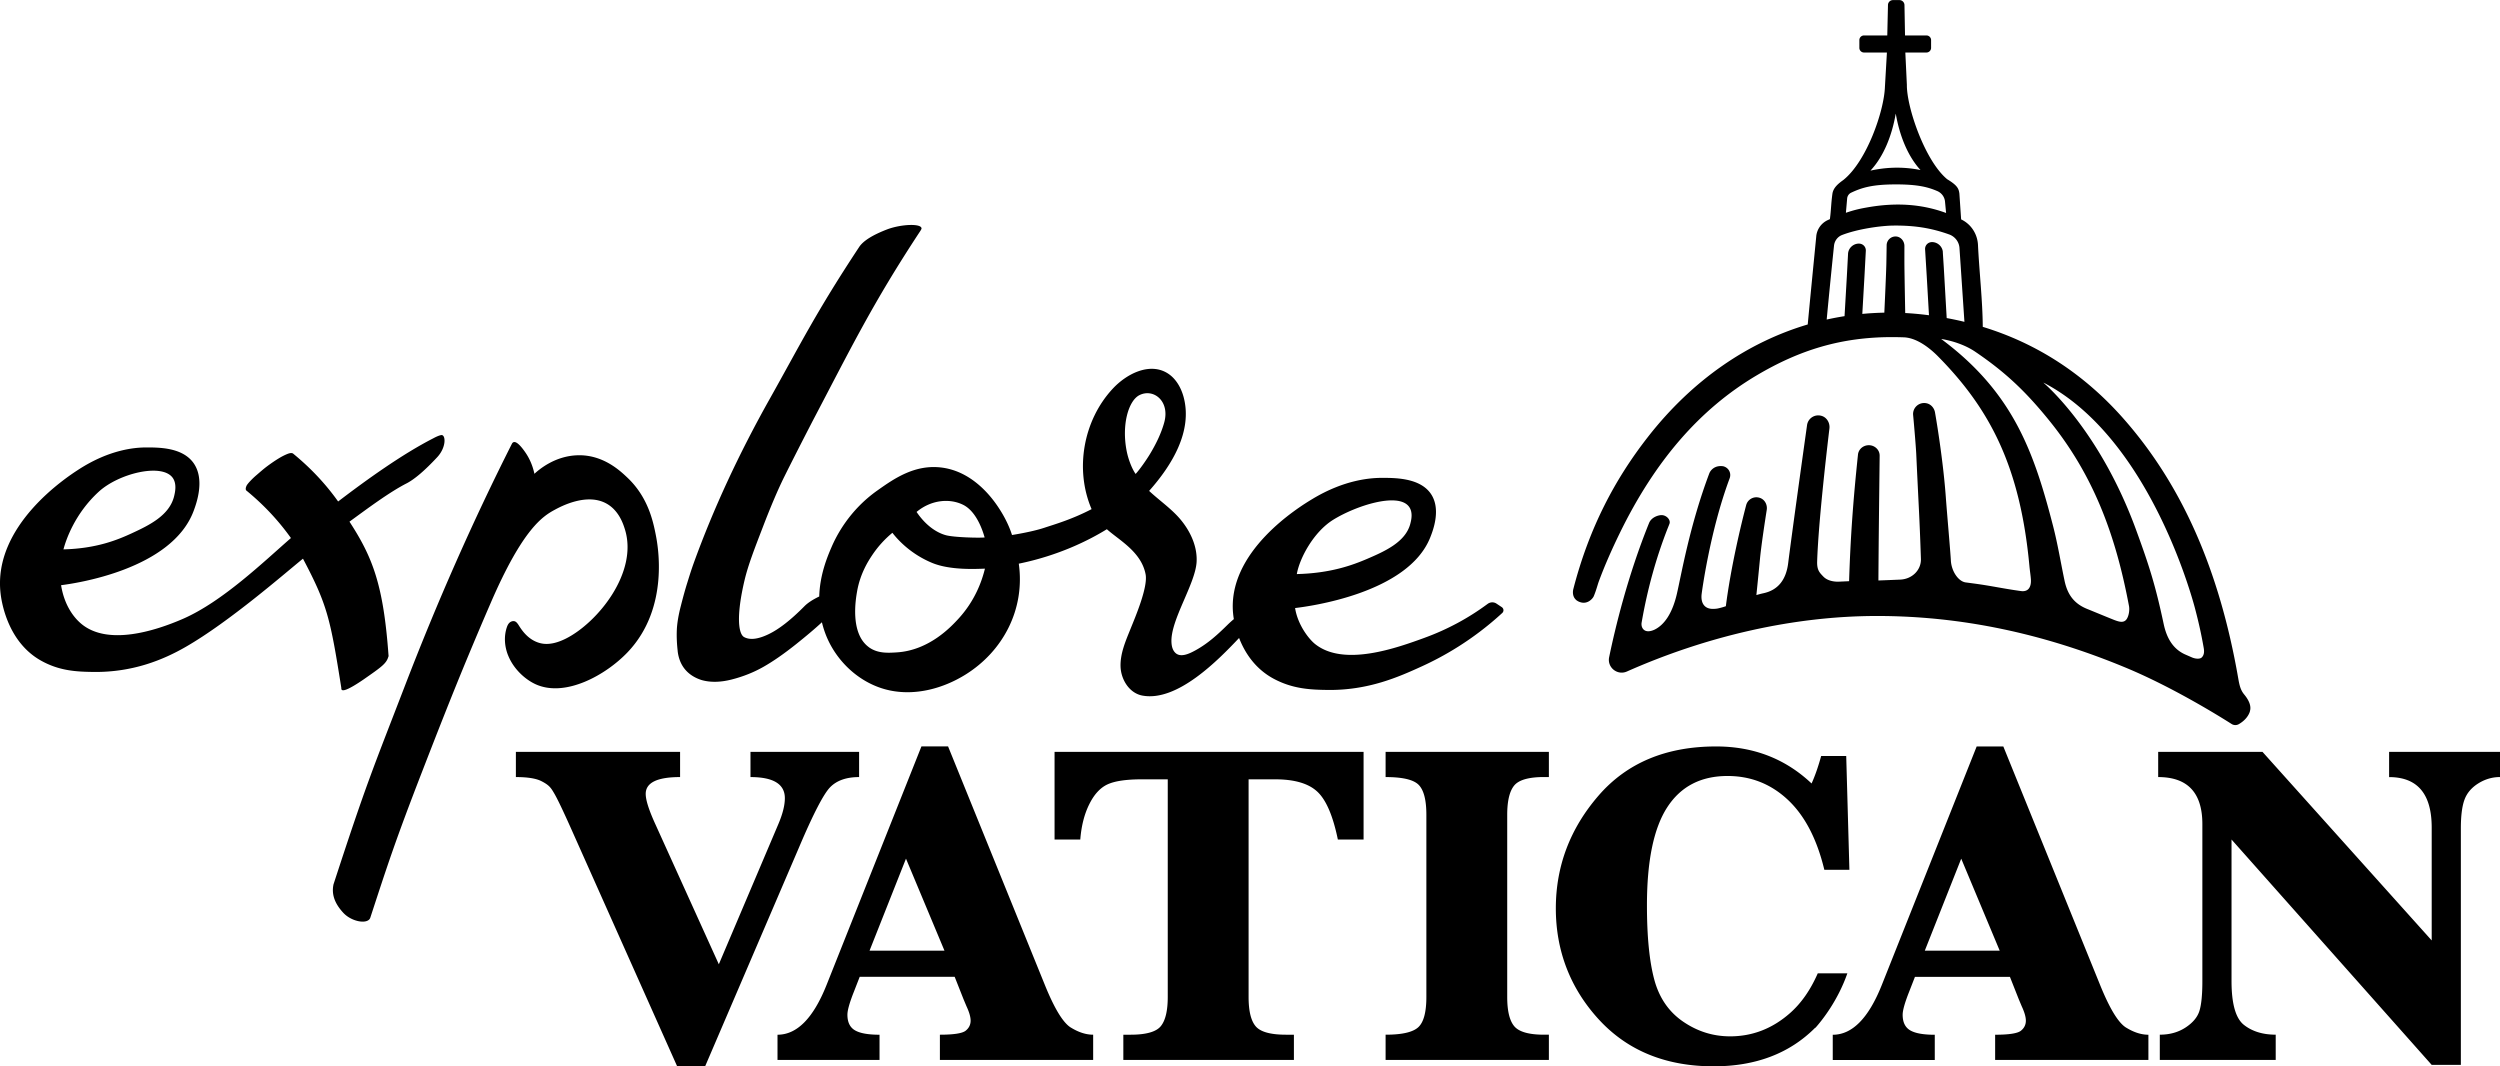 <svg xmlns="http://www.w3.org/2000/svg" viewBox="0 0 864.02 368.5"><path d="M175.58 226.45c-1.19-3.01-1.46-6.39-.46-9.51.2-.62.46-1.25.95-1.71s1.26-.72 1.89-.48c.52.2.8.65.91.77.54.55 2.77 5.5 7.88 6.77 3.16.79 6.45-.4 8.79-1.57 10.92-5.45 25.17-22.87 20.4-37.88-.54-1.71-2.02-6.37-6.28-8.77-6.87-3.87-15.92 1.02-17.98 2.14-4.05 2.2-10.95 6.48-21.97 31.9-2.78 6.41-5.5 12.83-8.18 19.27-5.35 12.88-10.43 25.85-15.46 38.83-9.52 24.55-12.14 32.76-18.09 50.95-.79 2.41-6.36 1.48-9.28-1.63-3.59-3.84-3.93-7.04-3.51-9.5.02-.11.04-.22.06-.34 11.48-35.24 13.53-39.68 24.74-68.79q16.815-43.68 36.93-83.52.24-.465.6-.57c1.3-.42 3.45 2.69 4.04 3.54 1.05 1.52 2.4 3.93 3.14 7.4 1.63-1.5 7.06-6.14 14.84-6.4 8.91-.3 14.87 5.43 17.34 7.77 7.05 6.69 8.81 14.93 9.74 19.62.64 3.24 5.02 25.23-9.73 40.7-7.49 7.85-21.5 15.69-31.74 11.06-3.51-1.59-7.63-5.16-9.56-10.04Zm-57.62 11.29c-3.8-23.98-4.81-28.68-13.25-44.66-6.21 5.02-25.33 21.74-40.49 30.47-7.68 4.42-18.26 8.87-32.02 8.68-5.79-.08-11.8-.35-18.25-4.04C1.97 221.33.36 206.47.19 205.02c-2.65-23.41 22.8-40.02 26.76-42.61 11.03-7.2 19.94-7.77 23.65-7.77 4.38 0 12.35 0 16.21 5.28 4.14 5.68 1.07 14.05.17 16.51-7.52 20.52-41.28 25.24-45.87 25.82 1.17 7.25 4.6 11.28 6.77 13.16 9.18 7.97 25.83 2.62 35.39-1.55 13.67-5.97 27.91-19.76 37.28-27.91-4.34-6.09-9.49-11.58-15.46-16.46-.25-.36-.21-.9.13-1.63.34-.72 2.07-2.51 3.31-3.56s2.44-2.14 3.82-3.17 2.66-1.9 3.85-2.63c1.18-.72 2.26-1.27 3.21-1.64.96-.37 1.63-.37 2 0 5.95 4.88 11.11 10.35 15.45 16.46 9.83-7.5 22.03-16.28 32.93-21.86 1.11-.6 2.01-.97 2.69-1.09 1.61-.25 1.87 4.21-1.44 7.71-4.16 4.46-7.61 7.42-10.35 8.89-6.23 3.16-14.08 9.09-19.91 13.32 8.04 12.37 11.74 21.87 13.5 46.28.04.12.03.24-.05.36-.68 2.4-2.34 3.55-8.6 7.91-5.33 3.64-7.87 4.6-7.66 2.93v-.02Zm-96.02-47.87c11.4-.29 18.65-3.27 23.62-5.57 5.99-2.77 13.03-6.16 14.63-12.86.3-1.26 1.03-4.33-.6-6.43-3.87-4.99-18.6-1.36-25.46 4.93-8.29 7.6-11.34 16.66-12.2 19.93Zm212.28 35.18c-.29-2.5-.4-4.92-.31-7.24.09-2.33.55-5.14 1.39-8.39.83-3.26 1.56-5.88 2.18-7.85.62-1.98 1.25-4.09 2.29-7 6.75-18.64 15.49-37.53 26.22-56.65 10.74-19.13 16.03-29.97 30.88-52.46 1.41-2.21 4.74-4.29 10.01-6.29 5.06-1.8 11.95-1.96 11.59-.08-.14.33-.36.69-.65 1.11-16.3 24.78-23.61 39.88-37.07 65.5-4.19 8.12-7.4 14.44-9.63 18.93-2.23 4.5-4.72 10.33-7.47 17.51-2.75 7.17-5.04 12.96-6.32 18.34-2.94 12.43-2.15 18.65-.14 19.71 2 1.07 4.81.74 8.42-1 3.62-1.73 7.76-4.97 12.44-9.71 1.16-1.16 2.86-2.27 5.08-3.33.21-7.45 2.74-13.59 4.31-17.2 1.63-3.76 6.06-12.57 15.78-19.44 5.73-4.05 13.04-9.21 22.51-7.88 11.81 1.66 18.57 12.5 20.09 14.92 1.95 3.11 3.29 6.24 3.93 8.35 0 0 6.69-1.02 11.08-2.47 3.84-1.27 9.6-2.92 16.43-6.47-5.88-13.7-2.9-30.66 7.31-41.63 4.68-5.03 12.27-8.93 18.36-5.67 3.25 1.74 5.25 5.18 6.17 8.71 3.03 11.62-3.93 23.26-11.96 32.29 3.77 3.52 8.14 6.43 11.32 10.46 3.18 4.02 5.37 9.01 5.09 14.09-.43 7.6-9.03 20.08-8.69 27.69.05 1.27.32 2.6 1.17 3.54 1.78 2.01 4.87.57 7.23-.74 4.18-2.32 7.48-5.31 10.86-8.64.73-.72 1.5-1.42 2.3-2.09-.1-.61-.16-1.05-.18-1.24-2.7-22.11 23.23-37.8 27.27-40.24 11.24-6.8 20.31-7.33 24.1-7.34 4.46 0 12.58 0 16.52 4.99 4.22 5.36 1.09 13.27.17 15.59-7.67 19.38-42.03 23.86-46.71 24.41.89 5.74 4.67 10.63 6.87 12.41 9.98 8.03 28.43 1.32 37.95-2.15a85.8 85.8 0 0 0 21.73-11.69c.91-.67 2.13-.72 3.06-.09l1.81 1.2c.72.48.8 1.46.18 2.03-10.43 9.59-20.7 15.2-27.69 18.4-8.09 3.7-18.6 8.38-32.62 8.2-5.9-.07-12.02-.33-18.59-3.82-6.7-3.56-10.21-9.38-12.05-14.14-7.23 7.65-21.37 22.14-33.42 19.91-4.51-.83-7.4-5.52-7.55-10.03-.14-4.52 1.75-8.81 3.44-13.01 1.69-4.19 6.07-14.43 5.22-18.87-1.5-7.83-9.2-11.81-13.39-15.59-6.38 3.93-16.82 9.13-30.44 11.91 2.23 15.91-5.56 30.34-18.43 38.34-7.75 4.82-17.27 7.36-26.22 5.45-10.2-2.17-18.69-10.12-22.25-19.77-.47-1.27-.85-2.53-1.14-3.77-2.33 2.16-5.34 4.71-9.04 7.66q-6.165 4.905-11.16 7.74c-3.34 1.9-6.97 3.35-10.9 4.36s-7.43 1.08-10.49.21c-2.42-.77-4.32-2.01-5.72-3.69-1.39-1.68-2.24-3.76-2.54-6.26v-.03Zm213.97-26.65c11.62-.27 19.26-3.09 24.32-5.26 6.1-2.62 13.28-5.81 14.91-12.15.31-1.19 1.05-4.09-.61-6.07-3.94-4.72-18.11-.15-25.94 4.65-6.97 4.28-11.76 13.5-12.68 18.83m-58.79-42.45c.57 2.89 1.85 6.12 3.08 7.85 1.45-1.56 3.74-4.88 4.87-6.74 2.28-3.76 4-7.4 5.01-11.03 2.07-7.4-3.73-11.94-8.6-9.45-3.69 1.89-6.2 10.09-4.36 19.37m-72.62 20.99c4.18 6.15 8.68 7.65 10.21 8.05 2.62.7 10.97.96 13.31.76-.8-2.86-3-9.08-7.42-11.28-4.73-2.35-11.12-1.71-16.11 2.46h.01Zm-16.56 46.69c3.03 2.25 6.61 2.03 9.67 1.84 11.26-.68 18.86-8.95 21.15-11.41 5.99-6.43 8.33-13.32 9.36-17.53-2.85.08-11.93.63-18.23-1.98-7.5-3.11-11.92-8.04-13.75-10.41a35.7 35.7 0 0 0-7.02 7.78c-1.28 1.92-4.1 6.27-5.18 12.45-.46 2.65-2.51 14.42 4 19.25Zm-13.27 48.39c2.28-2.3 5.6-3.46 9.96-3.46v-8.71h-37.54v8.71c7.92 0 11.88 2.43 11.88 7.3q0 3.69-2.28 9.03l-20.54 48.37-21.88-48.29c-2.26-4.92-3.39-8.45-3.39-10.6 0-3.87 3.96-5.81 11.88-5.81v-8.71h-56.75v8.71q6.06 0 8.82 1.41c2.76 1.41 3.31 2.34 4.41 4.2s3.12 6.08 6.06 12.68l36.44 81.66h9.68l32.43-75.61c4.93-11.62 8.54-18.58 10.82-20.88m83.14 83.11c2.68 1.65 5.24 2.47 7.71 2.47v8.72h-52.97v-8.72c4.77 0 7.74-.46 8.89-1.37s1.73-2.08 1.73-3.49c0-1.26-.47-2.91-1.42-4.95l-1.02-2.43-3.07-7.77h-32.82l-2.05 5.26c-1.47 3.72-2.2 6.34-2.2 7.85 0 2.57.87 4.36 2.6 5.38s4.56 1.53 8.5 1.53v8.72h-35.26v-8.72c6.72 0 12.36-5.71 16.92-17.12l32.82-82.52h9.21l33.45 82.44c3.31 8.17 6.3 13.07 8.97 14.72Zm-43.68-26.58-13.3-31.8-12.59 31.8zm38.05-38.4h8.89c.37-4.71 1.4-8.78 3.11-12.21 1.7-3.43 3.82-5.72 6.34-6.87s6.45-1.73 11.81-1.73h8.97v75.22c0 4.76-.8 8.13-2.4 10.09s-5.08 2.95-10.43 2.95h-2.52v8.72h58.95v-8.72h-2.75c-5.3 0-8.78-.96-10.43-2.87s-2.48-5.3-2.48-10.17v-75.22h9.21c6.66 0 11.52 1.43 14.56 4.28s5.4 8.36 7.08 16.53h8.89v-30.31h-106.8zm114.41-21.59c5.88 0 9.69.9 11.45 2.71s2.64 5.25 2.64 10.33v62.97c0 5.23-.93 8.72-2.79 10.44-1.86 1.73-5.63 2.59-11.3 2.59v8.72h56.43v-8.72h-1.65c-5.19 0-8.62-.96-10.27-2.87s-2.48-5.3-2.48-10.17v-62.97c0-4.76.8-8.13 2.4-10.09s5.05-2.95 10.35-2.95h1.65v-8.71h-56.43v8.71Zm255.92 86.58c2.68 1.65 5.24 2.47 7.71 2.47v8.72h-52.97v-8.72c4.77 0 7.74-.46 8.89-1.37s1.73-2.08 1.73-3.49c0-1.26-.47-2.91-1.42-4.95l-1.02-2.43-3.07-7.77h-32.82l-2.05 5.26c-1.47 3.72-2.2 6.34-2.2 7.85 0 2.57.87 4.36 2.6 5.38s4.56 1.53 8.5 1.53v8.72h-35.26v-8.72c6.72 0 12.36-5.71 16.92-17.12l32.82-82.52h9.21l33.45 82.44c3.31 8.17 6.3 13.07 8.97 14.72zm-43.68-26.58-13.3-31.8-12.59 31.8zm134.58-68.7v8.71c9.81 0 14.72 5.81 14.72 17.43v39.02l-58.48-65.17h-36.05v8.71c10.18 0 15.27 5.42 15.27 16.25v54.33c0 4.66-.34 8.08-1.02 10.25s-2.28 4.08-4.8 5.73-5.48 2.47-8.89 2.47v8.72h40.06v-8.72c-4.46 0-8.12-1.13-10.98-3.38s-4.29-7.3-4.29-15.15v-48.92l69.18 77.89h10.08v-81.74c0-4.34.42-7.66 1.26-9.93.84-2.28 2.43-4.15 4.76-5.61s4.84-2.2 7.52-2.2v-8.71H825.7v.02ZM628.23 336.4c-2.49 5.69-5.66 10.26-9.52 13.68-6.09 5.39-13.01 8.09-20.78 8.09-5.88 0-11.29-1.7-16.25-5.1s-8.28-8.26-9.96-14.56c-1.68-6.31-2.52-14.85-2.52-25.64 0-15.34 2.33-26.62 7-33.84s11.62-10.84 20.86-10.84c8.03 0 14.97 2.74 20.82 8.21s10.06 13.54 12.63 24.22h8.66l-1.1-39.34h-8.66c-1 3.67-2.1 6.83-3.31 9.5-9.03-8.53-20.02-12.8-32.98-12.8-17.31 0-30.88 5.68-40.69 17.04s-14.72 24.34-14.72 38.94 4.96 27.61 14.88 38.4c9.92 10.78 23.14 16.17 39.67 16.17q21.795 0 35.1-13.35c.02.02.03.05.04.07 2.22-2.49 7.76-9.36 11.06-18.85zm149.37-90.55c-.71 2.25-2.55 3.67-3.84 4.42-.78.45-1.75.43-2.51-.06-4.32-2.75-20.41-12.73-36.51-19.43-28.65-11.92-57.11-17.89-86-17.89s-58.92 6.97-86.47 19.19c-3.3 1.46-6.87-1.41-6.14-4.94 2.11-10.19 6.43-28.16 13.8-46.38.82-2.02 3.21-2.73 4.3-2.73 1.74 0 3.15 1.62 2.79 2.87-.17.48-.32.85-.47 1.22l-.19.47c-4.02 10.24-7.04 21.2-9 32.56 0 0-.3 1.35.59 2.33 1.19 1.31 3.32.41 3.98.08 3.35-1.69 6.06-5.67 7.6-12.27s4.43-23.66 11.21-41.67c.39-1.03 1.85-2.93 4.84-2.47 1.88.49 2.87 2.37 2.19 4.19-6.91 18.51-9.66 39.87-9.66 39.87-.22 1.74.08 3.13.87 4.04.65.76 1.62 1.16 2.88 1.19.76 0 1.35-.05 1.89-.16.85-.18 1.76-.44 2.7-.76 0 0 .01-.02.02-.02 1.7-13.4 5.26-28.25 7.02-34.92.53-2.02 2.69-3.25 4.82-2.48 1.65.6 2.56 2.39 2.29 4.12-.75 4.76-1.91 12.46-2.34 16.95-.32 3.3-.7 7.24-1.24 12.49.82-.24 1.64-.46 2.47-.64 4.94-1.06 7.8-4.57 8.52-10.41 1.18-9.45 5.14-37.84 6.52-47.69.32-2.29 2.59-3.88 4.99-3.2 1.86.53 2.97 2.46 2.74 4.38-1.17 9.79-3.84 33.21-4.24 45.94-.09 2.98.81 3.85 2.15 5.24 1.13 1.17 2.94 1.76 5.1 1.76l3.76-.17.03-.03c.47-14.89 1.37-27.6 3.07-43.73.2-1.87 1.82-3.25 3.77-3.24 1.02 0 2 .42 2.7 1.13.67.68 1.03 1.57 1.02 2.51l-.08 7.03c-.14 12.17-.28 23.76-.35 36.05q0 .03.03.03c2.27-.08 4.66-.18 7.51-.3 4.13-.18 7.27-3.32 7.15-7.16-.5-14.94-.73-17.05-1.62-36.37-.11-2.28-.7-9.42-1.07-13.34-.23-2.46 1.93-4.57 4.55-4.09 1.57.29 2.74 1.62 3.01 3.19.99 5.58 2.94 18.34 3.72 29.05.42 5.78 1.61 19.14 1.76 22.1.19 3.71 2.58 7.25 5.12 7.59l2.63.35c6.52.87 9.96 1.74 16.49 2.64.21.03.41.04.61.04.83 0 1.49-.26 1.96-.76.64-.69.94-1.84.85-3.26-.1-1.53-.36-2.99-.52-4.77-3.18-33.98-13.42-54-31.64-72.42-2.09-2.11-6.82-6.32-11.71-6.52-1.38-.05-2.78-.08-4.14-.08-17.59 0-31.96 4.45-46.76 13.22-19.67 11.66-35.18 29.56-47.42 54.72-2.59 5.32-5.07 10.89-7.11 16.41-.49 1.33-.9 3.1-1.77 5.18-.32.78-2.01 2.8-4.43 2.15-.62-.16-1.1-.4-1.48-.69-.04.08-.08.13-.05-.04-1.83-1.41-1.11-3.88-1.11-3.88 5.46-21.16 14.38-37.97 25.76-52.54 15.53-19.9 34.72-32.8 55.23-38.89 0 0 .01-.02.02-.02.89-9.52 2.01-20.83 2.95-30.47a6.9 6.9 0 0 1 3.98-5.59c.28-.13.53-.24.72-.33l.02-.02c.42-3.14.38-5.18.86-8.7.3-2.23 2.18-3.66 3.81-4.83.01 0 .02-.02.03-.03 7.97-6.4 14.03-23.66 14.32-32.19l.68-11.79-.03-.03h-7.88c-.89 0-1.61-.72-1.61-1.61v-2.68c0-.89.72-1.61 1.61-1.61h8.01l.03-.03.24-10.51c.02-.93.79-1.68 1.72-1.68h2.23c.95 0 1.73.76 1.75 1.72l.19 10.47.03.03h7.37c.89 0 1.61.72 1.61 1.61v2.68c0 .89-.72 1.61-1.61 1.61h-7.26l-.03.03.53 11.15c-.08 7.79 6.29 26.31 13.94 32.62 3.5 2.11 3.99 3.24 4.21 4.95l.6 8.9s0 .01.01.02c.21.1.42.22.66.35 3.07 1.74 4.99 4.97 5.16 8.5.45 9.35 1.59 19.14 1.65 28.27 0 .01.01.02.02.03 18.81 5.74 35.18 16.43 48.74 31.86 20.09 22.84 33.02 52.14 39.53 89.59.41 2.37.78 4.04 2.05 5.58 1.69 2.05 2.54 4.06 1.98 5.83zM646.5 58.96c4.68-1.03 10.64-1.54 17.16-.2.03 0 .05-.02.03-.05-4.47-4.9-7.23-12.08-8.48-19.34 0-.03-.05-.03-.05 0-1.27 7.36-4.09 14.63-8.67 19.54-.02.02 0 .05.02.05zm-8.54 14.54s.02.04.04.03c3.08-1.06 5.14-1.46 7.17-1.82 10.02-1.8 18.94-1.21 27.37 1.88.02 0 .04 0 .04-.03l-.37-3.89c-.15-1.62-1.19-3-2.68-3.64-3.34-1.44-6.95-2.3-14.26-2.3-8.17 0-11.77 1.11-15.49 2.86-.79.37-1.31 1.14-1.39 2l-.43 4.92Zm33.49 13.66.34 5.29 1 17.45s.01.02.02.03c1.78.33 3.57.7 5.36 1.12l.75.18-1.71-25.52c-.14-2.14-1.56-3.97-3.58-4.69-6.23-2.23-11.99-3.13-19.24-3.06-4.18.04-12.19 1.11-17.76 3.26-1.55.6-2.61 2.04-2.78 3.69-.52 4.95-1.5 14.61-2.53 25.49 0 .02.02.04.04.03 2.03-.45 4.06-.83 6.11-1.16.01 0 .02-.01.02-.03l.8-13.85.41-7.71c.11-1.91 1.77-3.47 3.71-3.49 1.42-.01 2.51 1.11 2.43 2.51l-.46 8.64-.75 13.12s.01.03.03.03c2.51-.24 5.02-.38 7.55-.43q.03 0 .03-.03s.59-12.48.69-16.62c.04-1.67.11-6.61.11-6.61 0-1.74 1.45-3.14 3.21-3.07 1.67.07 2.93 1.59 2.93 3.27 0 0-.01 4.86 0 6.48.04 4.17.28 16.68.28 16.68q0 .03.03.03c2.68.15 5.4.4 8.15.76q.03 0 .03-.03l-.78-13.58-.56-9.16c-.08-1.4 1.01-2.52 2.43-2.51 1.94.02 3.6 1.58 3.71 3.49zm64.34 122.25c-4.7-25.02-12.47-45.5-27.71-64.26-8.19-10.08-15.12-16.6-25.49-23.63-3.41-2.31-7.88-3.75-11.61-4.36-.03 0-.04.04-.02.05 24.91 18.54 32.05 39.18 38.63 64.71 1.59 6.18 2.62 12.53 3.94 18.8 1.06 5.04 3.53 8.11 8.15 9.87 1.79.73 8.41 3.46 9.2 3.75 1.53.56 3.19 1.08 4.16-.44.72-1.13 1.02-3.09.75-4.5Zm25.85 14.62c-.84-4.8-1.68-8.59-2.9-13.27 0 0-14.59-58.77-52.39-78.47-.03-.02-.06.03-.04.05 2.12 1.83 19.88 17.9 31.89 50.66 4.6 12.54 6.75 19.34 9.58 32.64 1.01 4.74 3.1 8.54 7.3 10.49l2.38 1.04c1.4.63 2.85.59 3.39.13.99-.85.97-2.23.79-3.26Z"/></svg>